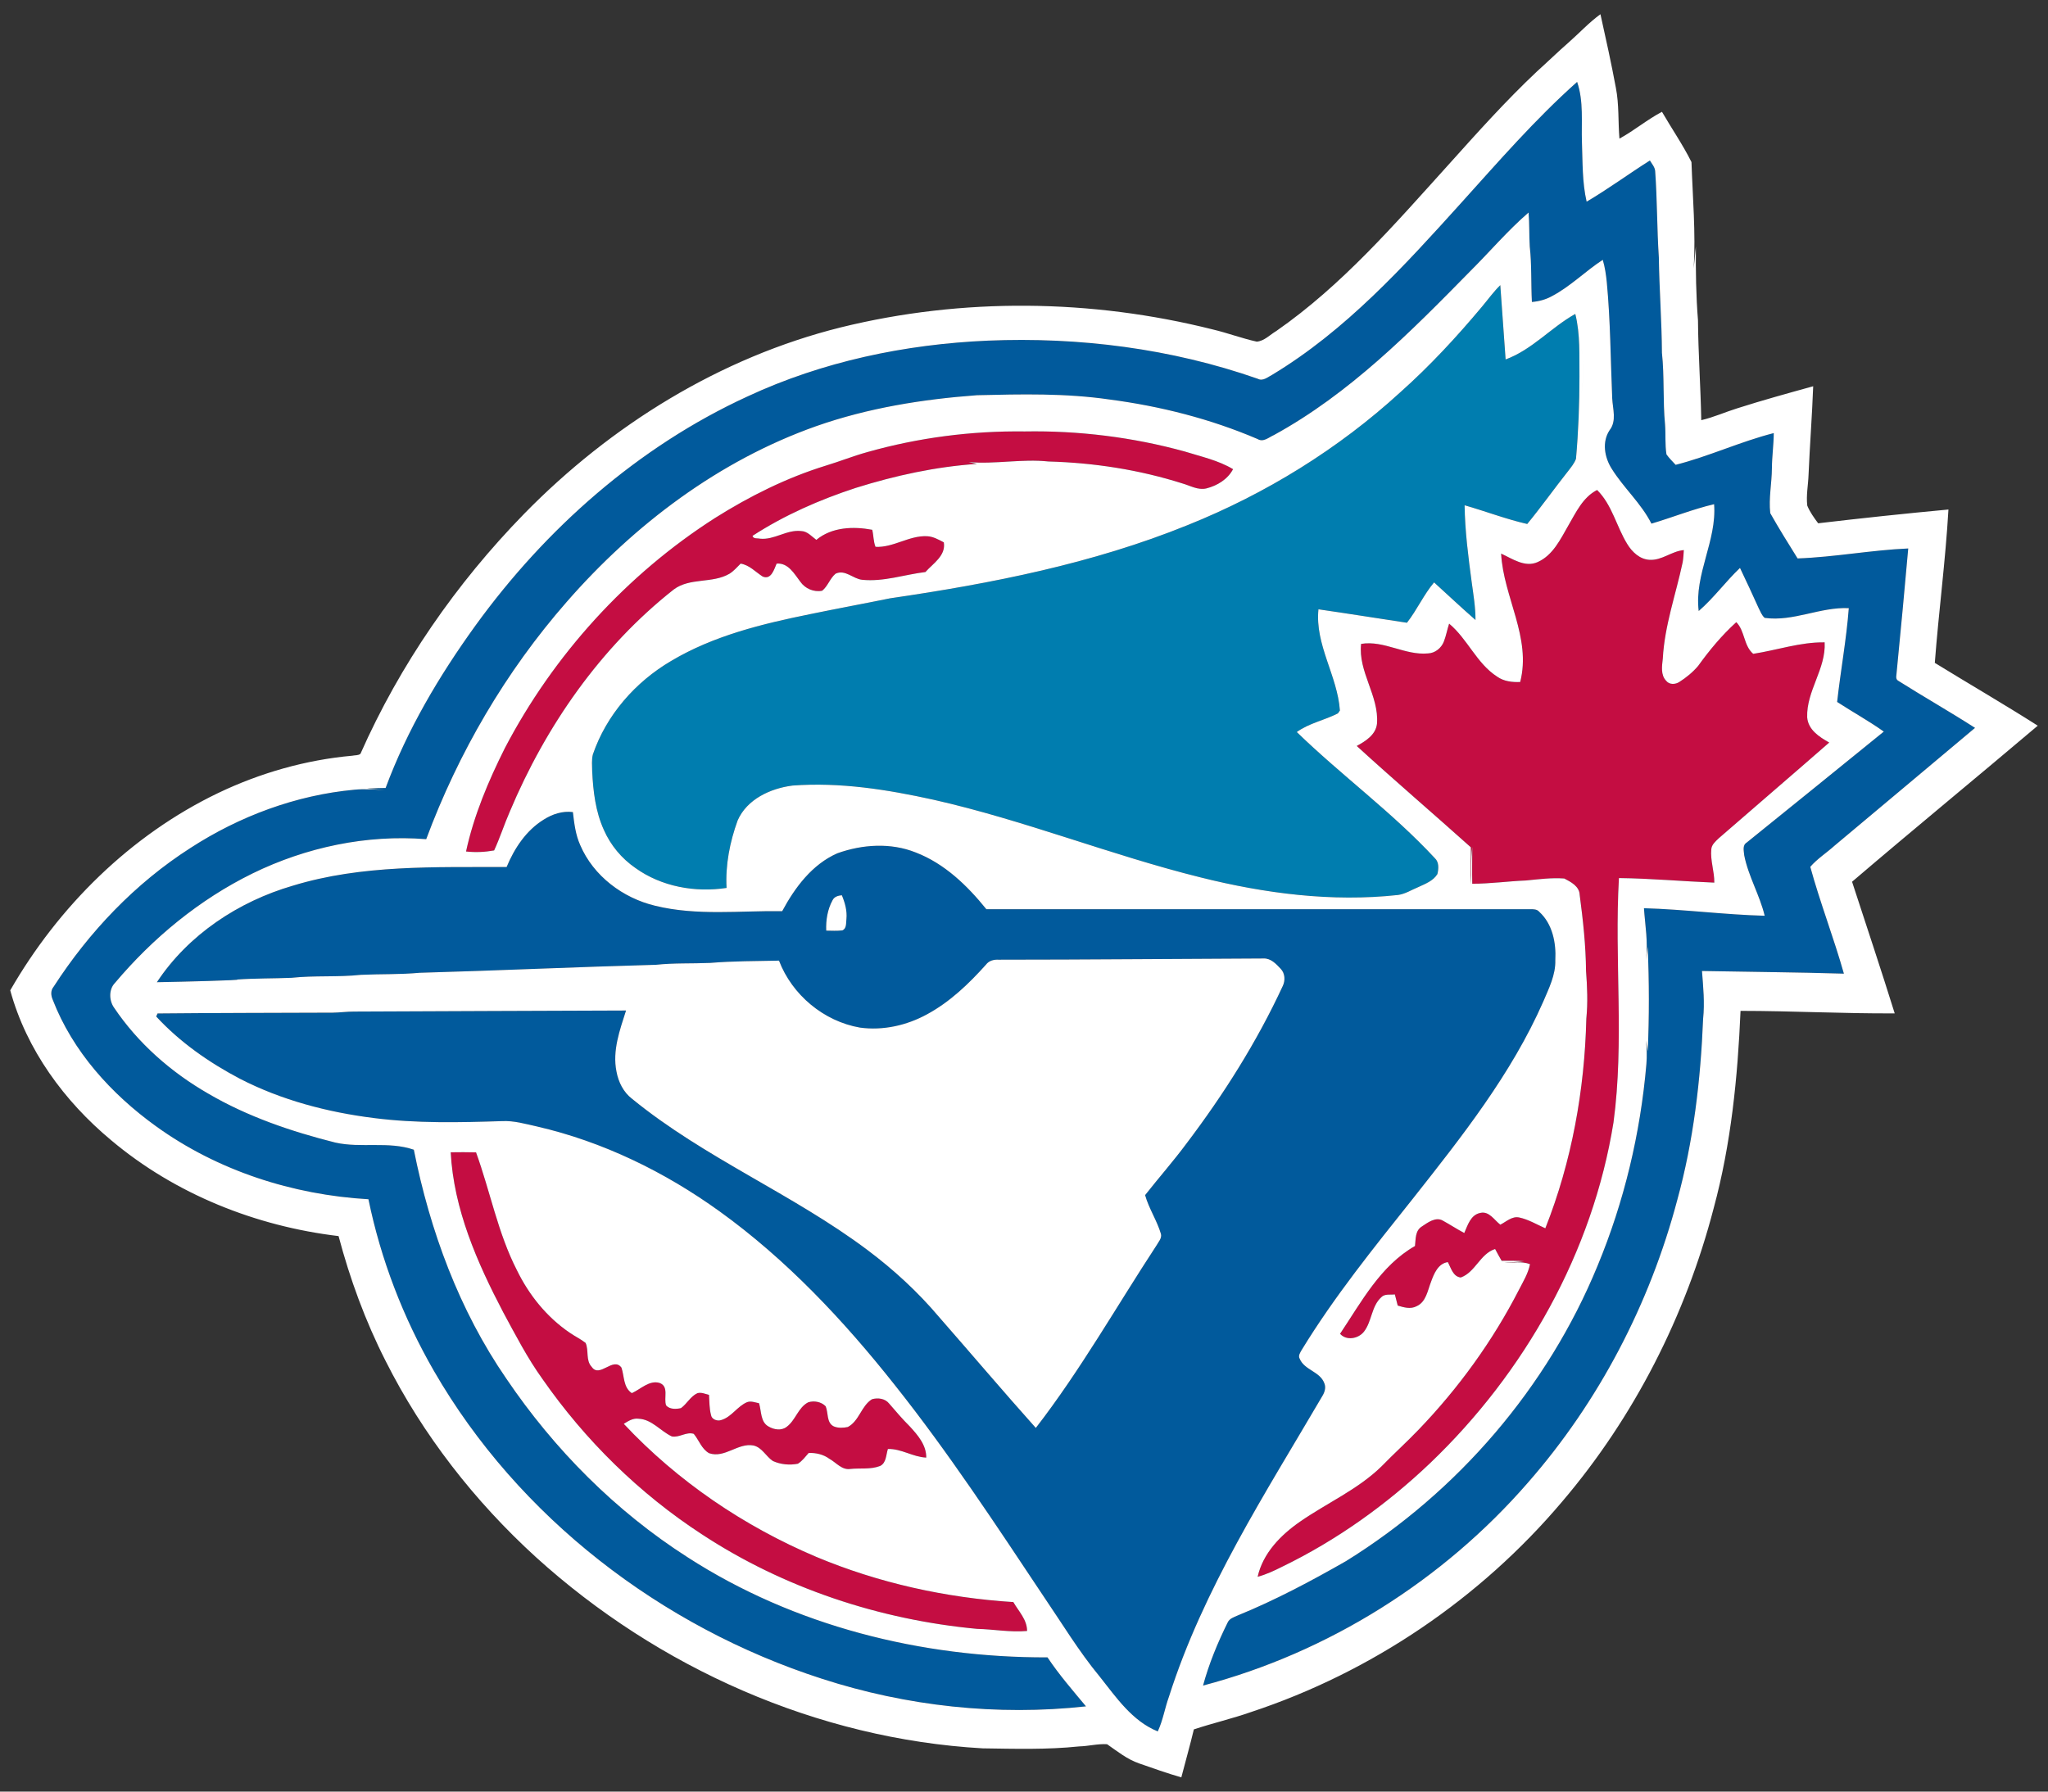 <?xml version="1.0" encoding="utf-8"?>
<!-- Generator: Adobe Illustrator 17.0.0, SVG Export Plug-In . SVG Version: 6.00 Build 0)  -->
<!DOCTYPE svg PUBLIC "-//W3C//DTD SVG 1.1//EN" "http://www.w3.org/Graphics/SVG/1.1/DTD/svg11.dtd">
<svg version="1.1" id="Layer_1" xmlns="http://www.w3.org/2000/svg" xmlns:xlink="http://www.w3.org/1999/xlink" x="0px" y="0px"
	 width="200px" height="175px" viewBox="0 0 200 175" style="enable-background:new 0 0 200 175;" xml:space="preserve">
<rect x="0" y="0" width="200" height="175" fill="#333333" stroke="none"/>
<path id="color3" style="fill:#007DAF;" d="M154.244,36.791c0,2.68-0.104,5.358-0.339,8.023c-0.162,0.448-0.474,0.82-0.762,1.194
	c-1.354,1.708-2.614,3.489-4,5.174c-2.075-0.473-4.072-1.245-6.116-1.828c0.036,2.524,0.36,5.031,0.695,7.529
	c0.167,1.22,0.373,2.441,0.369,3.675c-1.371-1.196-2.698-2.446-4.044-3.671c-1.024,1.214-1.668,2.692-2.65,3.942
	c-2.881-0.434-5.758-0.896-8.642-1.313c-0.356,3.469,1.859,6.489,2.094,9.887c-0.048,0.069-0.144,0.207-0.192,0.278
	c-1.308,0.675-2.807,0.949-4.018,1.823c4.365,4.241,9.331,7.841,13.477,12.316c0.429,0.393,0.378,1.042,0.255,1.558
	c-0.409,0.67-1.181,0.952-1.857,1.268c-0.658,0.268-1.274,0.675-1.99,0.774c-6.463,0.706-13.001-0.146-19.281-1.717
	c-8.786-2.18-17.224-5.591-26.059-7.582c-4.517-0.998-9.146-1.735-13.781-1.39c-2.148,0.272-4.459,1.324-5.371,3.416
	c-0.759,2.101-1.203,4.342-1.078,6.584c-3.066,0.469-6.362-0.121-8.907-1.951c-1.341-0.924-2.419-2.219-3.075-3.712
	c-0.816-1.79-1.047-3.777-1.142-5.723c-0.004-0.549-0.068-1.114,0.066-1.651c1.315-3.851,4.15-7.084,7.643-9.133
	c4.144-2.472,8.902-3.626,13.588-4.576c2.595-0.536,5.203-1.015,7.8-1.544c9.881-1.441,19.782-3.386,29.069-7.157
	c7.61-3.054,14.702-7.431,20.755-12.972c2.878-2.563,5.497-5.397,7.967-8.348c0.595-0.707,1.131-1.464,1.795-2.11
	c0.18,2.42,0.351,4.836,0.519,7.256c2.585-0.947,4.436-3.123,6.804-4.446C154.336,32.666,154.219,34.745,154.244,36.791z"/>
<path id="color2" style="fill:#015A9C;" d="M129.327,135.108c-0.416-1.137-1.938-1.271-2.4-2.38c-0.174-0.298,0.047-0.6,0.186-0.853
	c3.194-5.232,7.059-10.009,10.869-14.796c4.766-6.038,9.616-12.156,12.732-19.246c0.546-1.291,1.214-2.601,1.174-4.043
	c0.094-1.678-0.273-3.544-1.567-4.719c-0.219-0.267-0.569-0.257-0.878-0.259c-17.703,0.005-35.41,0-53.117,0.002
	c-1.862-2.307-4.082-4.458-6.895-5.541c-2.44-0.979-5.216-0.799-7.656,0.079c-2.464,1.08-4.148,3.345-5.387,5.652
	c-4.128-0.055-8.338,0.469-12.397-0.524c-3.157-0.751-6.04-2.911-7.329-5.931c-0.458-1.014-0.585-2.129-0.714-3.222
	c-1.007-0.134-2.008,0.199-2.849,0.735c-1.714,1.056-2.865,2.8-3.623,4.63c-6.982,0.028-14.119-0.242-20.877,1.824
	c-5.303,1.544-10.211,4.785-13.277,9.429c2.547-0.041,8.521-0.198,7.826-0.262c1.773-0.127,3.55-0.094,5.323-0.168
	c2.252-0.243,4.525-0.048,6.775-0.291c1.904-0.088,3.817-0.022,5.72-0.199c7.7-0.215,15.397-0.573,23.095-0.782
	c1.759-0.189,3.529-0.106,5.292-0.183c2.235-0.185,4.481-0.173,6.722-0.223c1.281,3.352,4.37,5.926,7.909,6.542
	c2.253,0.309,4.574-0.215,6.557-1.303c2.222-1.203,4.069-2.973,5.743-4.841c0.289-0.396,0.763-0.514,1.233-0.489
	c8.624,0,17.249-0.087,25.87-0.119c0.707-0.035,1.236,0.53,1.679,1.005c0.431,0.444,0.465,1.148,0.203,1.688
	c-2.532,5.464-5.765,10.584-9.397,15.378c-1.284,1.734-2.715,3.352-4.044,5.044c0.37,1.318,1.163,2.481,1.549,3.798
	c0.1,0.429-0.257,0.778-0.447,1.13c-3.901,5.952-7.417,12.175-11.775,17.812c-3.195-3.575-6.296-7.234-9.455-10.842
	c-2.067-2.451-4.443-4.632-7.006-6.552c-7.296-5.469-15.882-8.968-22.964-14.75c-0.845-0.644-1.339-1.639-1.527-2.67
	c-0.411-2.044,0.326-4.042,0.934-5.959c-8.841,0.023-17.683,0.072-26.526,0.104c-0.708-0.007-1.409,0.099-2.115,0.106
	c-5.703,0.023-11.408,0.021-17.109,0.078c-0.034,0.073-0.1,0.221-0.133,0.295c2.311,2.506,5.161,4.495,8.169,6.078
	c4.065,2.096,8.552,3.27,13.073,3.84c4.154,0.532,8.353,0.438,12.529,0.303c1.167-0.061,2.296,0.278,3.423,0.525
	c6.428,1.481,12.463,4.43,17.802,8.273c6.557,4.72,12.134,10.662,17.132,16.978c5.244,6.594,9.867,13.644,14.536,20.648
	c1.795,2.637,3.447,5.383,5.486,7.845c1.608,2.026,3.168,4.335,5.66,5.342c0.508-1.08,0.687-2.271,1.092-3.391
	c3.355-10.529,9.417-19.866,14.961-29.329C129.355,136.018,129.519,135.544,129.327,135.108z M82.659,89.763
	c-0.053,0.386,0.042,0.928-0.399,1.117c-0.523,0.059-1.051,0.029-1.574,0.022c-0.04-1.014,0.123-2.068,0.617-2.964
	c0.169-0.355,0.546-0.456,0.907-0.491C82.518,88.177,82.737,88.961,82.659,89.763z M180.068,95.107
	c-4.616-0.143-9.24-0.173-13.858-0.262c0.121,1.551,0.275,3.107,0.111,4.661c-0.239,5.969-0.938,11.943-2.527,17.714
	c-2.685,10.145-7.663,19.702-14.584,27.604c-8.299,9.55-19.482,16.585-31.723,19.818c0.575-2.129,1.427-4.186,2.402-6.158
	c0.179-0.396,0.617-0.524,0.98-0.688c3.658-1.492,7.153-3.351,10.58-5.31c10.911-6.765,19.686-16.962,24.567-28.853
	c2.599-6.264,4.185-12.939,4.765-19.692c0.066-0.772,0.043-1.545-0.041-2.315c0.055,0.356,0.109,0.713,0.174,1.067
	c0.149-3.399,0.143-6.808-0.005-10.206c-0.066,0.429-0.118,0.863-0.176,1.294c0.237-1.693-0.075-3.383-0.189-5.069
	c3.939,0.111,7.854,0.634,11.79,0.737c-0.486-2.027-1.595-3.852-1.998-5.902c-0.033-0.418-0.2-0.979,0.239-1.246
	c4.464-3.614,8.94-7.213,13.391-10.841c-1.467-1.043-3.048-1.914-4.557-2.896c0.339-3.057,0.905-6.093,1.138-9.161
	c-2.789-0.133-5.42,1.342-8.217,0.949c-0.284-0.252-0.416-0.62-0.584-0.949c-0.597-1.315-1.197-2.629-1.824-3.93
	c-1.41,1.341-2.558,2.936-4.031,4.209c-0.448-3.588,1.779-6.855,1.504-10.435c-2.082,0.489-4.072,1.294-6.121,1.9
	c-1.008-1.996-2.718-3.491-3.885-5.372c-0.702-1.111-0.963-2.615-0.196-3.762c0.701-0.9,0.303-2.066,0.251-3.1
	c-0.163-3.783-0.171-7.578-0.531-11.353c-0.075-0.736-0.18-1.473-0.392-2.182c-1.711,1.116-3.164,2.606-4.983,3.558
	c-0.595,0.329-1.264,0.505-1.938,0.558c-0.095-1.807-0.008-3.623-0.209-5.421c-0.068-1.104-0.021-2.212-0.117-3.314
	c-2.038,1.761-3.787,3.83-5.695,5.728c-5.826,5.941-11.794,11.966-19.156,15.999c-0.508,0.22-1.046,0.75-1.617,0.394
	c-4.599-1.968-9.49-3.208-14.445-3.858c-4.286-0.627-8.629-0.522-12.944-0.42c-5.322,0.392-10.65,1.246-15.698,3.019
	c-9.505,3.36-17.787,9.62-24.38,17.173C49.391,65.59,44.766,73.511,41.622,81.97c-5.82-0.464-11.728,0.787-16.961,3.347
	c-5.184,2.544-9.728,6.295-13.44,10.701c-0.604,0.622-0.573,1.702-0.094,2.392c2.341,3.485,5.569,6.319,9.199,8.408
	c3.851,2.255,8.111,3.702,12.423,4.788c2.523,0.564,5.186-0.156,7.664,0.697c1.579,7.925,4.43,15.68,9.033,22.361
	c4.673,6.908,10.671,12.95,17.708,17.452c10.387,6.71,22.84,9.813,35.14,9.774c1.129,1.694,2.462,3.227,3.759,4.785
	c-8.664,0.952-17.513-0.012-25.797-2.699c-15.664-5.052-29.625-15.754-37.882-30.069c-3.001-5.205-5.185-10.878-6.393-16.766
	c-7.398-0.427-14.738-2.788-20.768-7.147c-4.347-3.137-8.122-7.301-10.069-12.355c-0.176-0.409-0.214-0.892,0.089-1.25
	C8.696,91.023,13.2,86.287,18.59,82.834c4.8-3.112,10.321-5.172,16.033-5.698c0.986-0.096,1.975-0.016,2.959,0.043
	c-0.573-0.061-1.148-0.099-1.72-0.157c0.598-0.032,1.197-0.046,1.796-0.054c2.106-5.687,5.228-10.953,8.769-15.858
	c6.85-9.463,15.901-17.481,26.564-22.382c7.338-3.421,15.41-5.104,23.474-5.455c8.91-0.373,17.923,0.77,26.354,3.722
	c0.518,0.277,0.987-0.169,1.429-0.392c7.173-4.326,12.857-10.59,18.415-16.75c3.664-4.061,7.26-8.209,11.352-11.853
	c0.654,1.896,0.402,3.946,0.472,5.915c0.072,1.932,0.02,3.887,0.457,5.784c2.118-1.246,4.102-2.71,6.178-4.023
	c0.191,0.328,0.48,0.632,0.515,1.028c0.204,2.809,0.172,5.628,0.359,8.44c0.043,3.109,0.284,6.209,0.302,9.321
	c0.25,2.327,0.081,4.673,0.305,7.002c0.073,0.97-0.016,1.953,0.137,2.917c0.262,0.369,0.588,0.688,0.897,1.021
	c3.258-0.828,6.323-2.271,9.582-3.1c-0.007,1.146-0.174,2.285-0.181,3.434c-0.009,1.461-0.326,2.923-0.161,4.387
	c0.843,1.498,1.76,2.959,2.669,4.421c3.615-0.128,7.19-0.818,10.805-0.973c-0.356,4.013-0.73,8.023-1.125,12.031
	c0.004,0.286-0.183,0.722,0.156,0.896c2.478,1.563,5.027,3.014,7.493,4.597c-4.565,3.848-9.153,7.669-13.723,11.51
	c-0.778,0.701-1.68,1.271-2.367,2.063C177.747,88.186,179.077,91.596,180.068,95.107z"/>
<path id="color1" style="fill:#C40D42;" d="M49.143,128.18c-2.548-4.861-4.833-10.065-5.125-15.62
	c0.823-0.019,1.646-0.019,2.47,0.002c1.387,3.82,2.129,7.884,3.998,11.524c1.175,2.41,2.916,4.572,5.141,6.085
	c0.507,0.356,1.075,0.62,1.56,1.003c0.337,0.74-0.011,1.699,0.597,2.34c0.771,1.14,2.098-1.032,2.905,0.074
	c0.292,0.852,0.167,1.925,1.012,2.492c0.863-0.382,1.723-1.31,2.727-0.99c0.924,0.36,0.367,1.458,0.62,2.186
	c0.35,0.402,0.977,0.374,1.454,0.268c0.589-0.428,0.927-1.149,1.605-1.46c0.384-0.111,0.761,0.077,1.132,0.164
	c0.046,0.653,0.026,1.321,0.195,1.96c0.056,0.425,0.586,0.625,0.963,0.51c1.044-0.286,1.595-1.358,2.576-1.763
	c0.381-0.13,0.775,0.037,1.152,0.111c0.244,0.769,0.121,1.836,0.934,2.276c0.524,0.309,1.248,0.429,1.761,0.032
	c0.877-0.64,1.112-1.881,2.103-2.397c0.57-0.187,1.281-0.056,1.707,0.386c0.278,0.64,0.064,1.59,0.784,1.96
	c0.426,0.186,0.931,0.158,1.379,0.065c1.119-0.585,1.308-2.057,2.36-2.712c0.574-0.17,1.284-0.074,1.675,0.419
	c0.655,0.757,1.301,1.524,2.013,2.229c0.782,0.847,1.628,1.827,1.613,3.052c-1.306-0.055-2.43-0.881-3.746-0.841
	c-0.185,0.568-0.146,1.361-0.765,1.661c-0.923,0.358-1.94,0.188-2.906,0.289c-0.824,0.125-1.381-0.626-2.036-0.987
	c-0.587-0.434-1.307-0.598-2.027-0.577c-0.328,0.371-0.629,0.787-1.055,1.054c-0.811,0.16-1.687,0.076-2.442-0.265
	c-0.679-0.45-1.052-1.323-1.897-1.517c-1.521-0.284-2.796,1.274-4.332,0.754c-0.735-0.411-0.986-1.275-1.498-1.89
	c-0.731-0.231-1.407,0.389-2.14,0.251c-1.112-0.517-1.943-1.671-3.248-1.728c-0.544-0.077-1.011,0.226-1.446,0.499
	c5.241,5.6,11.731,10.002,18.788,12.99c6.103,2.559,12.656,3.999,19.255,4.42c0.516,0.905,1.341,1.707,1.342,2.822
	c-1.635,0.147-3.256-0.167-4.887-0.206c-9.514-0.888-18.866-3.978-26.867-9.234c-6.11-3.98-11.402-9.184-15.565-15.162
	C51.507,132.659,50.344,130.403,49.143,128.18z M150.165,54.901c-1.25,0.56-2.469-0.326-3.569-0.828
	c0.224,4.243,2.978,8.211,1.862,12.543c-0.782,0.032-1.594-0.06-2.25-0.525c-2.005-1.291-2.881-3.672-4.689-5.176
	c-0.188,0.574-0.292,1.176-0.51,1.741c-0.242,0.635-0.858,1.144-1.549,1.167c-2.245,0.214-4.289-1.301-6.537-0.93
	c-0.31,2.72,1.762,5.076,1.552,7.792c-0.113,1.083-1.111,1.708-1.978,2.179c3.667,3.354,7.445,6.583,11.143,9.899
	c0.024,1.205-0.072,2.41-0.018,3.615c0.071-1.211,0.002-2.432,0.157-3.637c-0.004,1.193-0.025,2.386-0.002,3.58
	c1.758,0.004,3.499-0.248,5.253-0.317c1.241-0.121,2.49-0.286,3.736-0.193c0.645,0.335,1.475,0.764,1.502,1.593
	c0.325,2.463,0.601,4.941,0.621,7.427c0.116,1.551,0.182,3.113,0.029,4.665c-0.17,6.98-1.427,13.978-4.004,20.481
	c-0.839-0.371-1.641-0.862-2.546-1.056c-0.709-0.153-1.264,0.412-1.85,0.703c-0.595-0.453-1.09-1.351-1.955-1.149
	c-0.943,0.189-1.229,1.197-1.564,1.962c-0.709-0.371-1.374-0.815-2.075-1.197c-0.71-0.433-1.509,0.192-2.095,0.579
	c-0.638,0.414-0.564,1.226-0.644,1.888c-3.368,1.926-5.231,5.46-7.317,8.576c0.626,0.699,1.782,0.485,2.33-0.204
	c0.789-1.008,0.724-2.484,1.698-3.37c0.342-0.354,0.882-0.218,1.324-0.273c0.095,0.36,0.189,0.725,0.278,1.089
	c0.591,0.178,1.254,0.377,1.842,0.064c0.933-0.412,1.079-1.542,1.413-2.386c0.285-0.791,0.697-1.794,1.64-1.922
	c0.309,0.563,0.5,1.419,1.263,1.502c1.431-0.514,1.879-2.308,3.353-2.783c0.206,0.382,0.412,0.772,0.636,1.149
	c0.731,0.004,1.464-0.011,2.195,0.043c-0.651,0.082-1.308,0.095-1.959,0.153c0.846,0.017,1.717-0.176,2.535,0.135
	c-0.172,0.899-0.657,1.682-1.067,2.482c-2.57,5.018-5.911,9.629-9.815,13.691c-1.177,1.226-2.436,2.365-3.62,3.582
	c-2.314,2.262-5.324,3.568-7.954,5.397c-1.885,1.303-3.627,3.08-4.141,5.386c0.837-0.226,1.626-0.595,2.398-0.985
	c5.318-2.581,10.181-6.054,14.456-10.127c9.244-8.841,15.864-20.591,17.898-33.277c1.067-7.912,0.074-15.916,0.53-23.862
	c3.111,0.036,6.209,0.32,9.314,0.446c0.014-1.095-0.4-2.154-0.295-3.249c0.03-0.462,0.415-0.778,0.722-1.077
	c3.594-3.128,7.214-6.223,10.796-9.358c-0.969-0.544-2.057-1.237-2.154-2.466c-0.085-2.572,1.847-4.735,1.707-7.321
	c-2.378-0.034-4.65,0.765-6.978,1.122c-0.949-0.817-0.795-2.225-1.65-3.093c-1.405,1.272-2.625,2.741-3.731,4.28
	c-0.519,0.61-1.15,1.127-1.825,1.557c-0.383,0.254-0.97,0.29-1.28-0.096c-0.572-0.582-0.42-1.457-0.341-2.186
	c0.169-3.218,1.28-6.279,1.941-9.41c0.069-0.392,0.087-0.791,0.112-1.185c-1.185,0.098-2.145,1.032-3.359,0.949
	c-0.945-0.052-1.693-0.765-2.161-1.534c-1.062-1.72-1.475-3.826-2.948-5.285c-1.389,0.701-2.063,2.19-2.808,3.469
	C152.389,52.671,151.657,54.238,150.165,54.901z M100.073,42.142c-5.181-0.067-10.376,0.602-15.364,2.015
	c-1.375,0.382-2.7,0.913-4.065,1.326c-3.828,1.182-7.442,2.987-10.825,5.118c-8.64,5.528-15.76,13.383-20.512,22.465
	c-1.612,3.218-3.033,6.576-3.796,10.106c0.916,0.103,1.838,0.06,2.743-0.103c0.572-1.236,0.981-2.538,1.528-3.787
	c3.51-8.357,8.855-16.058,16.006-21.697c1.578-1.191,3.78-0.564,5.451-1.545c0.418-0.262,0.742-0.641,1.089-0.987
	c0.864,0.144,1.449,0.817,2.155,1.265c0.83,0.343,1.11-0.701,1.358-1.267c1.138-0.091,1.72,0.994,2.311,1.766
	c0.469,0.68,1.324,1.047,2.137,0.886c0.56-0.451,0.756-1.208,1.31-1.667c0.943-0.443,1.701,0.508,2.597,0.597
	c2.095,0.214,4.121-0.509,6.175-0.758c0.754-0.846,2.013-1.594,1.798-2.898c-0.512-0.269-1.04-0.572-1.631-0.6
	c-1.757-0.088-3.288,1.129-5.04,1.038c-0.212-0.527-0.184-1.118-0.32-1.667c-1.857-0.347-3.938-0.271-5.459,0.985
	c-0.457-0.333-0.87-0.843-1.48-0.861c-1.409-0.164-2.615,0.888-4.019,0.746c-0.244-0.064-0.659,0.045-0.733-0.277
	c3.123-2.023,6.557-3.532,10.088-4.686c3.845-1.205,7.819-2.072,11.844-2.343c-0.28-0.062-0.56-0.119-0.839-0.174
	c2.606,0.223,5.216-0.337,7.822-0.06c4.429,0.121,8.859,0.807,13.086,2.15c0.755,0.216,1.508,0.674,2.318,0.481
	c1.067-0.271,2.077-0.884,2.607-1.881c-1.446-0.87-3.128-1.227-4.727-1.729C110.613,42.702,105.335,42.051,100.073,42.142z"/>
<path id="fill" style="fill:#FFFFFF;" d="M199,70.884c-3.311-2.108-6.711-4.078-10.054-6.136c0.38-4.997,1.044-9.976,1.332-14.979
	c-4.247,0.394-8.488,0.847-12.723,1.345c-0.403-0.543-0.807-1.097-1.064-1.727c-0.12-1.002,0.09-2.009,0.125-3.008
	c0.123-2.886,0.346-5.766,0.454-8.65c-2.478,0.686-4.959,1.369-7.408,2.152c-1.183,0.367-2.317,0.882-3.523,1.161
	c-0.059-3.256-0.294-6.501-0.32-9.758c-0.193-2.398-0.224-4.809-0.207-7.214c-0.077,0.71-0.132,1.424-0.208,2.134
	c0.204-3.457-0.103-6.919-0.22-10.372c-0.845-1.696-1.932-3.271-2.882-4.91c-1.451,0.763-2.715,1.834-4.153,2.621
	c-0.14-1.653-0.026-3.326-0.348-4.964c-0.444-2.407-0.978-4.799-1.507-7.19c-1.118,0.812-2.054,1.833-3.087,2.741
	c-1.053,0.921-2.056,1.898-3.097,2.835c-3.058,2.877-5.859,6.012-8.665,9.135c-5.222,5.777-10.372,11.76-16.81,16.236
	c-0.616,0.362-1.17,0.977-1.904,1.036c-1.454-0.318-2.852-0.852-4.302-1.193c-11.85-2.977-24.435-3.126-36.307-0.203
	c-11.789,2.934-22.479,9.566-30.936,18.213c-6.638,6.801-12.14,14.749-15.987,23.444c-0.222,0.173-0.536,0.127-0.797,0.184
	c-4.542,0.407-8.993,1.68-13.103,3.647C12.748,81.569,5.703,88.55,1,96.735c1.583,5.799,5.283,10.838,9.865,14.649
	c6.247,5.257,14.122,8.394,22.198,9.355c1.113,4.195,2.612,8.293,4.578,12.164c3.64,7.248,8.714,13.744,14.7,19.201
	c11.923,10.821,27.494,17.755,43.622,18.672c3.137,0.045,6.289,0.14,9.416-0.189c0.917-0.022,1.816-0.271,2.735-0.214
	c0.998,0.691,1.959,1.475,3.127,1.875c1.366,0.473,2.73,0.964,4.123,1.363c0.403-1.564,0.85-3.116,1.223-4.686
	c1.855-0.617,3.768-1.054,5.614-1.705c11.748-3.888,22.366-11.092,30.351-20.541c7.033-8.259,12.068-18.168,14.798-28.659
	c1.703-6.285,2.346-12.791,2.624-19.28c5.022,0.002,10.034,0.273,15.056,0.246c-1.34-4.299-2.767-8.575-4.165-12.858
	C186.868,80.998,192.975,75.989,199,70.884z M114.155,165.73c-0.405,1.119-0.584,2.311-1.092,3.391
	c-2.492-1.006-4.052-3.315-5.66-5.342c-2.039-2.463-3.691-5.209-5.486-7.845c-4.669-7.005-9.293-14.054-14.536-20.648
	c-4.997-6.315-10.575-12.257-17.132-16.978c-5.339-3.843-11.374-6.792-17.802-8.273c-1.127-0.247-2.256-0.586-3.423-0.525
	c-4.176,0.135-8.375,0.228-12.529-0.303c-4.521-0.57-9.008-1.744-13.073-3.84c-3.009-1.583-5.859-3.572-8.169-6.078
	c0.033-0.075,0.1-0.223,0.133-0.295c5.701-0.057,11.406-0.055,17.109-0.078c0.705-0.007,1.407-0.113,2.115-0.106
	c8.842-0.032,17.685-0.082,26.526-0.104c-0.609,1.917-1.346,3.915-0.934,5.959c0.189,1.031,0.682,2.026,1.527,2.67
	c7.082,5.782,15.668,9.281,22.964,14.75c2.563,1.92,4.939,4.101,7.006,6.552c3.159,3.608,6.26,7.267,9.455,10.842
	c4.358-5.637,7.874-11.86,11.775-17.812c0.19-0.352,0.547-0.701,0.447-1.13c-0.386-1.316-1.179-2.479-1.549-3.798
	c1.329-1.693,2.76-3.31,4.044-5.044c3.632-4.794,6.866-9.914,9.397-15.378c0.262-0.54,0.228-1.244-0.203-1.688
	c-0.443-0.476-0.972-1.041-1.679-1.005c-8.621,0.032-17.246,0.119-25.87,0.119c-0.47-0.025-0.943,0.094-1.233,0.489
	c-1.674,1.869-3.521,3.638-5.743,4.841c-1.983,1.088-4.303,1.612-6.557,1.303c-3.539-0.615-6.627-3.19-7.909-6.542
	c-2.241,0.05-4.487,0.038-6.722,0.223c-1.763,0.077-3.533-0.006-5.292,0.183c-7.698,0.209-15.395,0.567-23.095,0.782
	c-1.903,0.177-3.816,0.111-5.72,0.199c-2.25,0.243-4.523,0.048-6.775,0.291c-1.773,0.075-3.551,0.041-5.323,0.168
	c0.695,0.064-5.279,0.221-7.826,0.262c3.066-4.643,7.974-7.885,13.277-9.429c6.758-2.066,13.895-1.796,20.877-1.824
	c0.759-1.829,1.909-3.574,3.623-4.63c0.841-0.536,1.842-0.868,2.849-0.735c0.129,1.093,0.256,2.207,0.714,3.222
	c1.29,3.021,4.173,5.18,7.329,5.931c4.059,0.993,8.269,0.469,12.397,0.524c1.239-2.307,2.924-4.572,5.387-5.652
	c2.44-0.877,5.216-1.057,7.656-0.079c2.814,1.083,5.033,3.234,6.895,5.541c17.707-0.002,35.413,0.003,53.117-0.002
	c0.309,0.002,0.66-0.008,0.878,0.259c1.294,1.176,1.66,3.041,1.567,4.719c0.04,1.441-0.627,2.752-1.174,4.043
	c-3.116,7.09-7.966,13.209-12.732,19.246c-3.81,4.787-7.675,9.564-10.869,14.796c-0.139,0.253-0.36,0.554-0.186,0.853
	c0.462,1.109,1.984,1.243,2.4,2.38c0.192,0.436,0.028,0.911-0.211,1.294C123.572,145.864,117.51,155.202,114.155,165.73z
	 M46.488,112.562c1.387,3.82,2.129,7.884,3.998,11.524c1.175,2.41,2.916,4.572,5.141,6.085c0.507,0.356,1.075,0.62,1.56,1.003
	c0.337,0.74-0.011,1.699,0.597,2.34c0.771,1.14,2.098-1.032,2.905,0.074c0.292,0.852,0.167,1.925,1.012,2.492
	c0.863-0.382,1.723-1.31,2.727-0.99c0.924,0.36,0.367,1.458,0.62,2.186c0.35,0.402,0.977,0.374,1.454,0.268
	c0.589-0.428,0.927-1.149,1.605-1.46c0.384-0.111,0.761,0.077,1.132,0.164c0.046,0.653,0.026,1.321,0.195,1.96
	c0.056,0.425,0.586,0.625,0.963,0.51c1.044-0.286,1.595-1.358,2.576-1.763c0.381-0.13,0.775,0.037,1.152,0.111
	c0.244,0.769,0.121,1.836,0.934,2.276c0.524,0.309,1.248,0.429,1.761,0.032c0.877-0.64,1.112-1.881,2.103-2.397
	c0.57-0.187,1.281-0.056,1.707,0.386c0.278,0.64,0.064,1.59,0.784,1.96c0.426,0.186,0.931,0.158,1.379,0.065
	c1.119-0.585,1.308-2.057,2.36-2.712c0.574-0.17,1.284-0.074,1.675,0.419c0.655,0.757,1.301,1.524,2.013,2.229
	c0.782,0.847,1.628,1.827,1.613,3.052c-1.306-0.055-2.43-0.881-3.746-0.841c-0.185,0.568-0.146,1.361-0.765,1.661
	c-0.923,0.358-1.94,0.188-2.906,0.289c-0.824,0.125-1.381-0.626-2.036-0.987c-0.587-0.434-1.307-0.598-2.027-0.577
	c-0.328,0.371-0.629,0.787-1.055,1.054c-0.811,0.16-1.687,0.076-2.442-0.265c-0.679-0.45-1.052-1.323-1.897-1.517
	c-1.521-0.284-2.796,1.274-4.332,0.754c-0.735-0.411-0.986-1.275-1.498-1.89c-0.731-0.231-1.407,0.389-2.14,0.251
	c-1.112-0.517-1.943-1.671-3.248-1.728c-0.544-0.077-1.011,0.226-1.446,0.499c5.241,5.6,11.731,10.002,18.788,12.99
	c6.103,2.559,12.656,3.999,19.255,4.42c0.516,0.905,1.341,1.707,1.342,2.822c-1.635,0.147-3.256-0.167-4.887-0.206
	c-9.514-0.888-18.866-3.978-26.867-9.234c-6.11-3.98-11.402-9.184-15.565-15.162c-1.479-2.055-2.642-4.311-3.843-6.534
	c-2.548-4.861-4.833-10.065-5.125-15.62C44.841,112.541,45.664,112.541,46.488,112.562z M40.923,109.78
	c2.142-0.113,4.294-0.101,6.438-0.002c-0.783,0.115-1.576,0.158-2.368,0.143C43.635,109.895,42.268,110.006,40.923,109.78z
	 M154.244,36.791c0,2.68-0.104,5.358-0.339,8.023c-0.162,0.448-0.474,0.82-0.762,1.194c-1.354,1.708-2.614,3.489-4,5.174
	c-2.075-0.473-4.072-1.245-6.116-1.828c0.036,2.524,0.36,5.031,0.695,7.529c0.167,1.22,0.373,2.441,0.369,3.675
	c-1.371-1.196-2.698-2.446-4.044-3.671c-1.024,1.214-1.668,2.692-2.65,3.942c-2.881-0.434-5.758-0.896-8.642-1.313
	c-0.356,3.469,1.859,6.489,2.094,9.887c-0.048,0.069-0.144,0.207-0.192,0.278c-1.308,0.675-2.807,0.949-4.018,1.823
	c4.365,4.241,9.331,7.841,13.477,12.316c0.429,0.393,0.378,1.042,0.255,1.558c-0.409,0.67-1.181,0.952-1.857,1.268
	c-0.658,0.268-1.274,0.675-1.99,0.774c-6.463,0.706-13.001-0.146-19.281-1.717c-8.786-2.18-17.224-5.591-26.059-7.582
	c-4.517-0.998-9.146-1.735-13.781-1.39c-2.148,0.272-4.459,1.324-5.371,3.416c-0.759,2.101-1.203,4.342-1.078,6.584
	c-3.066,0.469-6.362-0.121-8.907-1.951c-1.341-0.924-2.419-2.219-3.075-3.712c-0.816-1.79-1.047-3.777-1.142-5.723
	c-0.004-0.549-0.068-1.114,0.066-1.651c1.315-3.851,4.15-7.084,7.643-9.133c4.144-2.472,8.902-3.626,13.588-4.576
	c2.595-0.536,5.203-1.015,7.8-1.544c9.881-1.441,19.782-3.386,29.069-7.157c7.61-3.054,14.702-7.431,20.755-12.972
	c2.878-2.563,5.497-5.397,7.967-8.348c0.595-0.707,1.131-1.464,1.795-2.11c0.18,2.42,0.351,4.836,0.519,7.256
	c2.585-0.947,4.436-3.123,6.804-4.446C154.336,32.666,154.219,34.745,154.244,36.791z M155.968,47.862
	c1.473,1.459,1.886,3.565,2.948,5.285c0.469,0.769,1.216,1.481,2.161,1.534c1.214,0.083,2.175-0.851,3.359-0.949
	c-0.026,0.394-0.043,0.793-0.112,1.185c-0.661,3.131-1.771,6.192-1.941,9.41c-0.08,0.729-0.231,1.604,0.341,2.186
	c0.31,0.386,0.897,0.35,1.28,0.096c0.675-0.43,1.306-0.947,1.825-1.557c1.106-1.538,2.326-3.008,3.731-4.28
	c0.856,0.868,0.701,2.276,1.65,3.093c2.328-0.358,4.6-1.157,6.978-1.122c0.14,2.586-1.792,4.749-1.707,7.321
	c0.098,1.229,1.186,1.922,2.154,2.466c-3.582,3.135-7.202,6.23-10.796,9.358c-0.307,0.299-0.692,0.615-0.722,1.077
	c-0.104,1.095,0.309,2.154,0.295,3.249c-3.105-0.126-6.202-0.41-9.314-0.446c-0.456,7.946,0.538,15.95-0.53,23.862
	c-2.034,12.686-8.655,24.436-17.898,33.277c-4.275,4.072-9.138,7.546-14.456,10.127c-0.772,0.39-1.561,0.758-2.398,0.985
	c0.514-2.306,2.257-4.083,4.141-5.386c2.63-1.828,5.64-3.135,7.954-5.397c1.184-1.217,2.444-2.356,3.62-3.582
	c3.904-4.062,7.245-8.674,9.815-13.691c0.411-0.801,0.895-1.583,1.067-2.482c-0.818-0.311-1.69-0.118-2.535-0.135
	c0.652-0.057,1.309-0.071,1.959-0.153c-0.731-0.054-1.464-0.039-2.195-0.043c-0.225-0.377-0.43-0.767-0.636-1.149
	c-1.474,0.475-1.922,2.269-3.353,2.783c-0.763-0.084-0.954-0.939-1.263-1.502c-0.943,0.128-1.356,1.131-1.64,1.922
	c-0.334,0.844-0.48,1.973-1.413,2.386c-0.588,0.313-1.252,0.114-1.842-0.064c-0.089-0.364-0.182-0.729-0.278-1.089
	c-0.442,0.055-0.983-0.082-1.324,0.273c-0.975,0.886-0.91,2.362-1.698,3.37c-0.547,0.689-1.703,0.903-2.33,0.204
	c2.085-3.116,3.948-6.65,7.317-8.576c0.08-0.662,0.006-1.473,0.644-1.888c0.586-0.387,1.385-1.012,2.095-0.579
	c0.701,0.382,1.367,0.826,2.075,1.197c0.335-0.765,0.62-1.773,1.564-1.962c0.865-0.202,1.361,0.696,1.955,1.149
	c0.586-0.29,1.141-0.856,1.85-0.703c0.905,0.195,1.707,0.685,2.546,1.056c2.578-6.503,3.834-13.501,4.004-20.481
	c0.154-1.552,0.088-3.114-0.029-4.665c-0.021-2.486-0.296-4.964-0.621-7.427c-0.027-0.829-0.857-1.258-1.502-1.593
	c-1.245-0.093-2.495,0.072-3.736,0.193c-1.754,0.069-3.494,0.321-5.253,0.317c-0.023-1.194-0.002-2.387,0.002-3.58
	c-0.156,1.205-0.087,2.426-0.157,3.637c-0.054-1.205,0.041-2.41,0.018-3.615c-3.698-3.316-7.476-6.546-11.143-9.899
	c0.867-0.471,1.865-1.095,1.978-2.179c0.211-2.716-1.862-5.072-1.552-7.792c2.248-0.371,4.292,1.144,6.537,0.93
	c0.691-0.023,1.307-0.532,1.549-1.167c0.218-0.566,0.322-1.167,0.51-1.741c1.808,1.504,2.684,3.885,4.689,5.176
	c0.656,0.466,1.468,0.557,2.25,0.525c1.117-4.332-1.638-8.3-1.862-12.543c1.1,0.502,2.319,1.387,3.569,0.828
	c1.492-0.663,2.224-2.23,2.995-3.57C153.905,50.052,154.579,48.564,155.968,47.862z M154.402,33.765
	c0.261,1.642,0.273,3.35-0.002,4.989C154.256,37.098,154.262,35.422,154.402,33.765z M117.807,47.709
	c-0.81,0.192-1.563-0.265-2.318-0.481c-4.227-1.343-8.657-2.029-13.086-2.15c-2.606-0.277-5.216,0.282-7.822,0.06
	c0.279,0.055,0.559,0.112,0.839,0.174c-4.025,0.271-7.999,1.138-11.844,2.343c-3.531,1.154-6.966,2.663-10.088,4.686
	c0.074,0.322,0.489,0.214,0.733,0.277c1.404,0.142,2.61-0.91,4.019-0.746c0.61,0.018,1.023,0.528,1.48,0.861
	c1.521-1.256,3.602-1.332,5.459-0.985c0.136,0.549,0.108,1.14,0.32,1.667c1.752,0.091,3.283-1.126,5.04-1.038
	c0.591,0.028,1.119,0.331,1.631,0.6c0.214,1.305-1.044,2.052-1.798,2.898c-2.054,0.25-4.08,0.972-6.175,0.758
	c-0.897-0.089-1.655-1.04-2.597-0.597c-0.553,0.459-0.75,1.216-1.31,1.667c-0.813,0.161-1.668-0.206-2.137-0.886
	c-0.591-0.772-1.174-1.857-2.311-1.766c-0.248,0.566-0.527,1.61-1.358,1.267c-0.706-0.448-1.29-1.121-2.155-1.265
	c-0.347,0.345-0.671,0.724-1.089,0.987c-1.671,0.982-3.872,0.354-5.451,1.545c-7.151,5.639-12.497,13.34-16.006,21.697
	c-0.547,1.249-0.956,2.551-1.528,3.787c-0.905,0.163-1.827,0.207-2.743,0.103c0.763-3.53,2.184-6.887,3.796-10.106
	C54.06,63.984,61.18,56.128,69.82,50.601c3.383-2.131,6.997-3.936,10.825-5.118c1.365-0.413,2.69-0.945,4.065-1.326
	c4.987-1.412,10.182-2.082,15.364-2.015c5.262-0.091,10.54,0.56,15.615,1.957c1.599,0.502,3.281,0.859,4.727,1.729
	C119.885,46.826,118.875,47.438,117.807,47.709z M166.209,94.846c0.121,1.551,0.275,3.107,0.111,4.661
	c-0.239,5.969-0.938,11.943-2.527,17.714c-2.685,10.145-7.663,19.702-14.584,27.604c-8.299,9.55-19.482,16.585-31.723,19.818
	c0.575-2.129,1.427-4.186,2.402-6.158c0.179-0.396,0.617-0.524,0.98-0.688c3.658-1.492,7.153-3.351,10.58-5.31
	c10.911-6.765,19.686-16.962,24.567-28.853c2.599-6.264,4.185-12.939,4.765-19.692c0.066-0.772,0.043-1.545-0.041-2.315
	c0.055,0.356,0.109,0.713,0.174,1.067c0.149-3.399,0.143-6.808-0.005-10.206c-0.066,0.429-0.118,0.863-0.176,1.294
	c0.237-1.693-0.075-3.383-0.189-5.069c3.939,0.111,7.854,0.634,11.79,0.737c-0.486-2.027-1.595-3.852-1.998-5.902
	c-0.033-0.418-0.2-0.979,0.239-1.246c4.464-3.614,8.94-7.213,13.391-10.841c-1.467-1.043-3.048-1.914-4.557-2.896
	c0.339-3.057,0.905-6.093,1.138-9.161c-2.789-0.133-5.42,1.342-8.217,0.949c-0.284-0.252-0.416-0.62-0.584-0.949
	c-0.597-1.315-1.197-2.629-1.824-3.93c-1.41,1.341-2.558,2.936-4.031,4.209c-0.448-3.588,1.779-6.855,1.504-10.435
	c-2.082,0.489-4.072,1.294-6.121,1.9c-1.008-1.996-2.718-3.491-3.885-5.372c-0.702-1.111-0.963-2.615-0.196-3.762
	c0.701-0.9,0.303-2.066,0.251-3.1c-0.163-3.783-0.171-7.578-0.531-11.353c-0.075-0.736-0.18-1.473-0.392-2.182
	c-1.711,1.116-3.164,2.606-4.983,3.558c-0.595,0.329-1.264,0.505-1.938,0.558c-0.095-1.807-0.008-3.623-0.209-5.421
	c-0.068-1.104-0.021-2.212-0.117-3.314c-2.038,1.761-3.787,3.83-5.695,5.728c-5.826,5.941-11.794,11.966-19.156,15.999
	c-0.508,0.22-1.046,0.75-1.617,0.394c-4.599-1.968-9.49-3.208-14.445-3.858c-4.286-0.627-8.629-0.522-12.944-0.42
	c-5.322,0.392-10.65,1.246-15.698,3.019c-9.505,3.36-17.787,9.62-24.38,17.173C49.391,65.59,44.766,73.511,41.622,81.97
	c-5.82-0.464-11.728,0.787-16.961,3.347c-5.184,2.544-9.728,6.295-13.44,10.701c-0.604,0.622-0.573,1.702-0.094,2.392
	c2.341,3.485,5.569,6.319,9.199,8.408c3.851,2.255,8.111,3.702,12.423,4.788c2.523,0.564,5.186-0.156,7.664,0.697
	c1.579,7.925,4.43,15.68,9.033,22.361c4.673,6.908,10.671,12.95,17.708,17.452c10.387,6.71,22.84,9.813,35.14,9.774
	c1.129,1.694,2.462,3.227,3.759,4.785c-8.664,0.952-17.513-0.012-25.797-2.699c-15.664-5.052-29.625-15.754-37.882-30.069
	c-3.001-5.205-5.185-10.878-6.393-16.766c-7.398-0.427-14.738-2.788-20.768-7.147c-4.347-3.137-8.122-7.301-10.069-12.355
	c-0.176-0.409-0.214-0.892,0.089-1.25C8.696,91.023,13.2,86.287,18.59,82.834c4.8-3.112,10.321-5.172,16.033-5.698
	c0.986-0.096,1.975-0.016,2.959,0.043c-0.573-0.061-1.148-0.099-1.72-0.157c0.598-0.032,1.197-0.046,1.796-0.054
	c2.106-5.687,5.228-10.953,8.769-15.858c6.85-9.463,15.901-17.481,26.564-22.382c7.338-3.421,15.41-5.104,23.474-5.455
	c8.91-0.373,17.923,0.77,26.354,3.722c0.518,0.277,0.987-0.169,1.429-0.392c7.173-4.326,12.857-10.59,18.415-16.75
	c3.664-4.061,7.26-8.209,11.352-11.853c0.654,1.896,0.402,3.946,0.472,5.915c0.072,1.932,0.02,3.887,0.457,5.784
	c2.118-1.246,4.102-2.71,6.178-4.023c0.191,0.328,0.48,0.632,0.515,1.028c0.204,2.809,0.172,5.628,0.359,8.44
	c0.043,3.109,0.284,6.209,0.302,9.321c0.25,2.327,0.081,4.673,0.305,7.002c0.073,0.97-0.016,1.953,0.137,2.917
	c0.262,0.369,0.588,0.688,0.897,1.021c3.258-0.828,6.323-2.271,9.582-3.1c-0.007,1.146-0.174,2.285-0.181,3.434
	c-0.009,1.461-0.326,2.923-0.161,4.387c0.843,1.498,1.76,2.959,2.669,4.421c3.615-0.128,7.19-0.818,10.805-0.973
	c-0.356,4.013-0.73,8.023-1.125,12.031c0.004,0.286-0.183,0.722,0.156,0.896c2.478,1.563,5.027,3.014,7.493,4.597
	c-4.565,3.848-9.153,7.669-13.723,11.51c-0.778,0.701-1.68,1.271-2.367,2.063c0.962,3.513,2.292,6.924,3.283,10.435
	C175.452,94.965,170.828,94.934,166.209,94.846z M154.4,38.754c-0.144-1.657-0.138-3.332,0.002-4.989
	C154.663,35.407,154.674,37.115,154.4,38.754z M82.21,87.446c0.307,0.731,0.527,1.515,0.449,2.317
	c-0.053,0.386,0.042,0.928-0.399,1.117c-0.523,0.059-1.051,0.029-1.574,0.022c-0.04-1.014,0.123-2.068,0.617-2.964
	C81.473,87.582,81.85,87.482,82.21,87.446z M44.993,109.921c-1.358-0.026-2.725,0.085-4.07-0.141
	c2.142-0.113,4.294-0.101,6.438-0.002C46.578,109.893,45.785,109.936,44.993,109.921z"/>
</svg>
